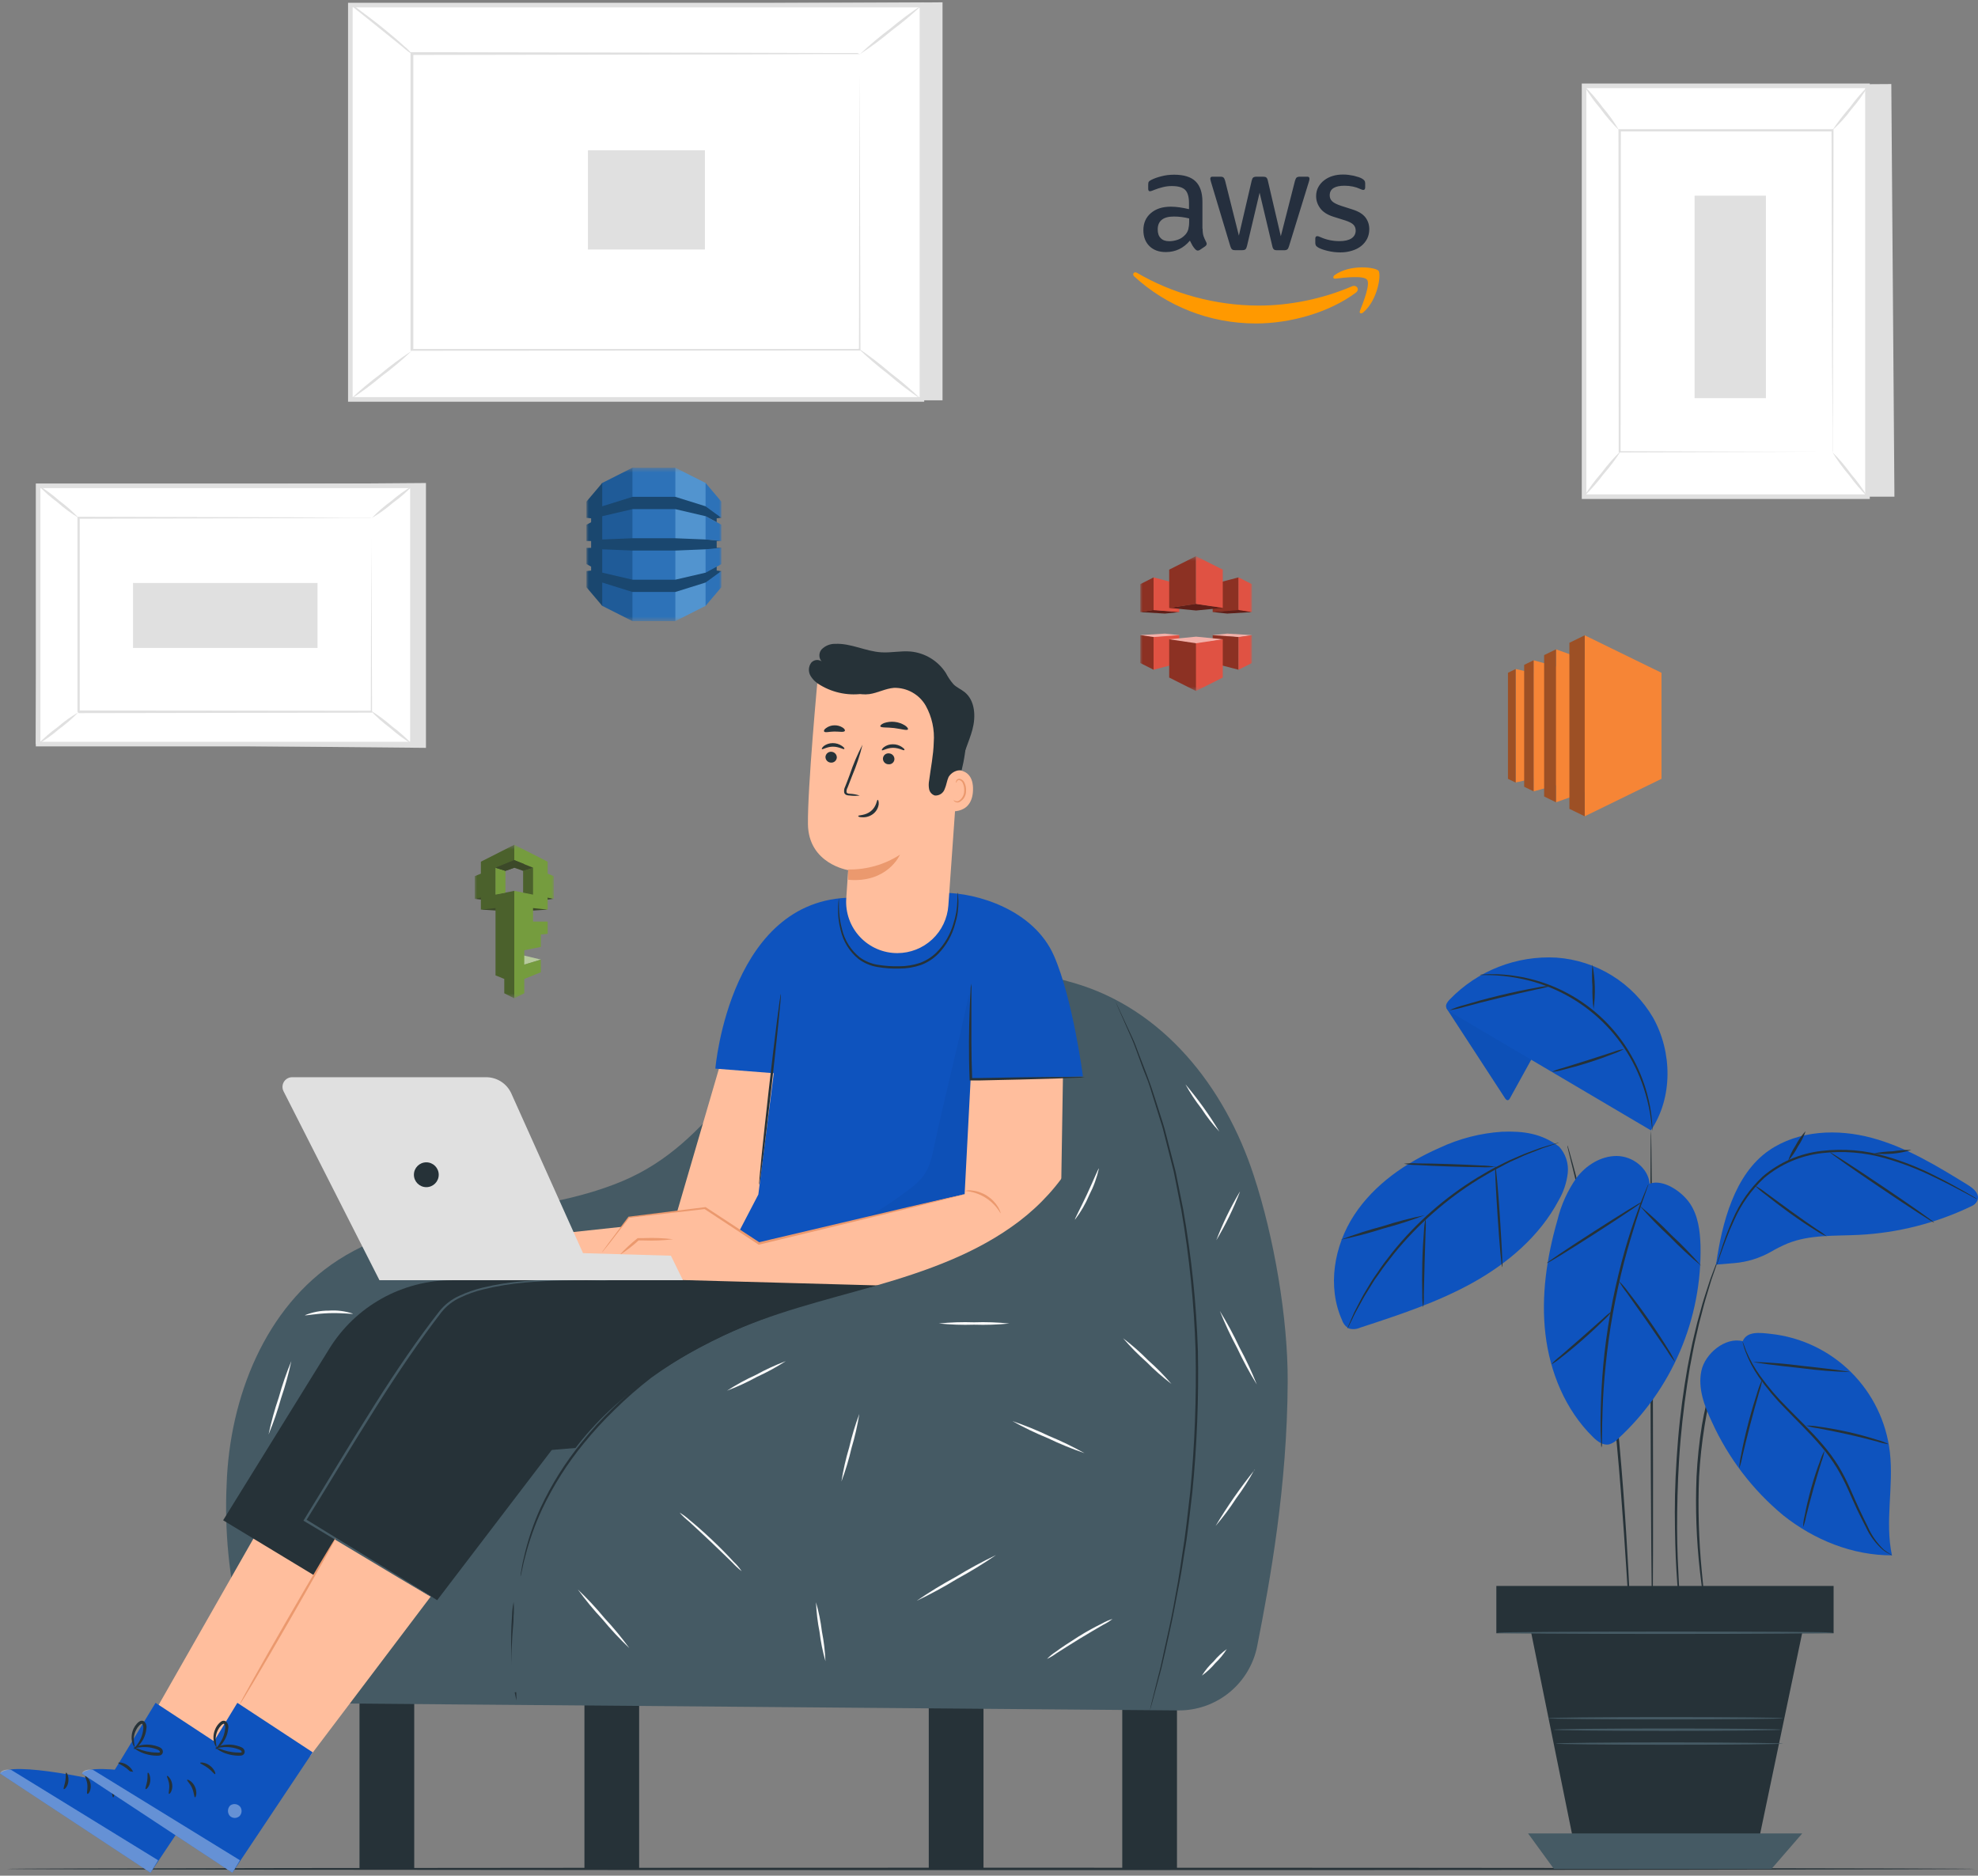 <svg width="425" height="403" viewBox="0 0 425 403" fill="none" xmlns="http://www.w3.org/2000/svg">
<rect x="0" y="0" width="425" height="403" fill="#808080" stroke="none"/>
<g clip-path="url(#clip0_499_8034)">
<path d="M202.514 0.5V86.005H79.705L75.279 1.093L202.514 0.5Z" fill="#E0E0E0"/>
<path d="M75.279 1.103V85.827H198.088V1.103H75.279Z" fill="white"/>
<path d="M198.582 86.311H74.785V0.599H198.582V86.311ZM75.773 85.323H197.594V1.587H75.773V85.323Z" fill="#E0E0E0"/>
<path d="M184.781 11.624H88.577V75.296H184.781V11.624Z" fill="white"/>
<path d="M184.78 11.624H182.943H177.667L157.85 11.693L88.576 11.812L88.814 11.575C88.814 31.027 88.814 52.583 88.814 75.237L88.557 74.98H184.761L184.563 75.187C184.563 55.794 184.642 39.908 184.672 28.843C184.672 23.311 184.672 18.964 184.721 16C184.721 14.538 184.721 13.412 184.721 12.642C184.721 11.871 184.721 11.476 184.721 11.476C184.721 11.476 184.721 11.841 184.721 12.592C184.721 13.343 184.721 14.469 184.721 15.921C184.721 18.885 184.721 23.163 184.771 28.676C184.771 39.77 184.84 55.705 184.879 75.108V75.306H184.672L88.468 75.365H88.211V75.108C88.211 52.455 88.211 30.898 88.211 11.446V11.209H88.448L157.869 11.328L177.628 11.387H182.864H184.198L184.78 11.624Z" fill="#E0E0E0"/>
<path d="M75.279 0.856C76.022 1.248 76.724 1.715 77.374 2.249C78.618 3.167 80.338 4.452 82.175 5.934C84.013 7.416 85.653 8.809 86.799 9.885C87.461 10.404 88.058 11.001 88.577 11.664C87.877 11.22 87.216 10.718 86.601 10.162L81.898 6.368C80.13 4.956 78.539 3.661 77.186 2.575C76.492 2.07 75.853 1.494 75.279 0.856Z" fill="#E0E0E0"/>
<path d="M198.108 1.083C196.057 3.034 193.89 4.858 191.617 6.546C189.45 8.372 187.174 10.065 184.801 11.614C186.853 9.661 189.02 7.834 191.291 6.141C193.46 4.32 195.736 2.631 198.108 1.083Z" fill="#E0E0E0"/>
<path d="M184.277 74.733C186.716 76.377 189.055 78.165 191.282 80.087C193.619 81.871 195.853 83.787 197.97 85.827C195.528 84.187 193.185 82.402 190.956 80.482C188.621 78.696 186.391 76.776 184.277 74.733Z" fill="#E0E0E0"/>
<path d="M75.279 85.817C77.308 83.887 79.453 82.083 81.701 80.413C83.847 78.609 86.1 76.936 88.448 75.404C86.422 77.344 84.274 79.152 82.017 80.818C79.88 82.626 77.629 84.296 75.279 85.817Z" fill="#E0E0E0"/>
<path d="M126.325 32.291V53.611H151.458V32.291H126.325Z" fill="#E0E0E0"/>
<path d="M91.521 103.778V160.682L7.676 159.882L8.19 104.39L91.521 103.778Z" fill="#E0E0E0"/>
<path d="M8.189 104.39V159.882H88.626V104.39H8.189Z" fill="white"/>
<path d="M89.11 160.366H7.695V103.886H89.11V160.366ZM8.683 159.378H88.122V104.874H8.683V159.378Z" fill="#E0E0E0"/>
<path d="M79.913 111.276H16.903V152.976H79.913V111.276Z" fill="white"/>
<path d="M79.913 111.276H79.597H78.698H75.23L62.239 111.335L16.903 111.454L17.131 111.217C17.131 123.961 17.131 138.078 17.131 152.917L16.874 152.65L79.883 152.709L79.676 152.917C79.676 140.232 79.755 129.839 79.785 122.588C79.785 118.972 79.785 116.136 79.785 114.19C79.785 113.202 79.785 112.501 79.785 111.977C79.785 111.454 79.785 111.207 79.785 111.207C79.785 111.207 79.785 111.444 79.785 111.938C79.785 112.432 79.785 113.173 79.785 114.111C79.785 116.087 79.785 118.863 79.844 122.459C79.844 129.74 79.903 140.182 79.943 152.917V153.114H79.745L16.903 153.223L16.646 152.966C16.646 138.147 16.646 124.01 16.646 111.266V111.029H16.884L62.377 111.147L75.309 111.217H78.728H79.607L79.913 111.276Z" fill="#E0E0E0"/>
<path d="M8.189 104.232C9.794 105.196 11.306 106.307 12.704 107.551C14.212 108.666 15.617 109.912 16.903 111.276C15.294 110.309 13.78 109.195 12.378 107.947C10.871 106.839 9.469 105.595 8.189 104.232Z" fill="#E0E0E0"/>
<path d="M88.617 104.38C87.338 105.727 85.936 106.951 84.428 108.035C83.026 109.252 81.514 110.337 79.913 111.276C81.197 109.937 82.599 108.717 84.102 107.63C85.507 106.415 87.018 105.328 88.617 104.38Z" fill="#E0E0E0"/>
<path d="M79.557 152.611C81.205 153.619 82.762 154.769 84.21 156.049C85.758 157.198 87.203 158.48 88.527 159.882C86.88 158.88 85.326 157.733 83.884 156.454C82.329 155.305 80.881 154.018 79.557 152.611Z" fill="#E0E0E0"/>
<path d="M8.189 159.872C9.457 158.543 10.846 157.336 12.339 156.266C13.727 155.058 15.225 153.983 16.814 153.055C15.541 154.384 14.148 155.595 12.655 156.671C11.27 157.876 9.775 158.948 8.189 159.872Z" fill="#E0E0E0"/>
<path d="M28.58 125.255V139.214H68.225V125.255H28.58Z" fill="#E0E0E0"/>
<path d="M407.044 106.712H344.598L345.477 18.441L406.373 18.055L407.044 106.712Z" fill="#E0E0E0"/>
<path d="M401.255 18.441H340.359V106.712H401.255V18.441Z" fill="white"/>
<path d="M401.749 107.206H339.865V17.947H401.749V107.206ZM340.853 106.218H400.761V18.935H340.853V106.218Z" fill="#E0E0E0"/>
<path d="M393.697 28.004H347.927V97.159H393.697V28.004Z" fill="white"/>
<path d="M393.717 97.149C393.717 97.149 393.717 97.03 393.717 96.813V95.825C393.717 94.945 393.717 93.671 393.717 92.021C393.717 88.692 393.717 83.861 393.648 77.766C393.648 65.575 393.579 48.316 393.529 28.004L393.767 28.241H348.006L348.263 27.984C348.263 54.065 348.263 78.111 348.203 97.139L348.006 96.941L381.289 97.05H390.506H392.927H393.767C393.767 97.05 393.51 97.05 392.966 97.05H390.585L381.417 97.099L348.006 97.208H347.798V97C347.798 77.983 347.798 53.937 347.749 27.846V27.757H348.006H393.717H393.954V27.994C393.954 48.375 393.865 65.683 393.836 77.914C393.836 83.99 393.836 88.781 393.776 92.12C393.776 93.74 393.776 94.995 393.776 95.874C393.776 96.279 393.776 96.595 393.776 96.862C393.765 96.959 393.745 97.055 393.717 97.149Z" fill="#E0E0E0"/>
<path d="M401.423 18.441C400.385 20.215 399.185 21.888 397.837 23.44C396.619 25.104 395.228 26.634 393.688 28.004C394.833 26.301 396.084 24.671 397.432 23.123C398.646 21.467 399.98 19.902 401.423 18.441Z" fill="#E0E0E0"/>
<path d="M401.255 106.712C399.81 105.288 398.488 103.744 397.303 102.098C395.972 100.554 394.773 98.902 393.717 97.158C395.159 98.589 396.48 100.135 397.668 101.782C398.999 103.323 400.198 104.972 401.255 106.712Z" fill="#E0E0E0"/>
<path d="M348.322 96.803C347.2 98.595 345.935 100.293 344.538 101.881C343.274 103.58 341.874 105.172 340.35 106.642C341.472 104.85 342.737 103.152 344.133 101.565C345.4 99.868 346.801 98.276 348.322 96.803Z" fill="#E0E0E0"/>
<path d="M340.369 18.441C341.814 19.85 343.136 21.38 344.321 23.015C345.643 24.554 346.826 26.207 347.858 27.954C346.412 26.545 345.09 25.015 343.906 23.38C342.584 21.841 341.4 20.188 340.369 18.441Z" fill="#E0E0E0"/>
<path d="M379.431 42.042H364.108V85.55H379.431V42.042Z" fill="#E0E0E0"/>
<path d="M424.343 401.548C424.343 401.686 329.69 401.805 212.927 401.805C96.165 401.805 1.512 401.686 1.512 401.548C1.512 401.41 96.145 401.291 212.927 401.291C329.71 401.291 424.343 401.41 424.343 401.548Z" fill="#263238"/>
<path d="M89.002 363.611H77.246V401.548H89.002V363.611Z" fill="#263238"/>
<path d="M211.317 363.612H199.561V401.548H211.317V363.612Z" fill="#263238"/>
<path d="M137.331 363.612H125.575V401.548H137.331V363.612Z" fill="#263238"/>
<path d="M252.889 363.611H241.133V401.548H252.889V363.611Z" fill="#263238"/>
<path d="M253.165 367.494C257.161 367.528 261.044 366.164 264.141 363.638C267.239 361.113 269.356 357.584 270.128 353.663C272.943 339.368 276.569 319.372 276.678 296.927C276.747 283.155 273.714 265.718 269.407 252.628C263.192 233.502 249.875 216.648 230.532 211.135C205.419 203.973 196.32 206.719 178.508 216.075C159.134 226.231 153.889 245.288 133.725 253.774C114.144 262.004 90.533 259.198 72.681 270.707C56.973 280.833 49.317 300.286 48.694 318.967C48.23 328.89 49.195 338.828 51.559 348.477C52.724 353.434 55.52 357.857 59.499 361.035C63.478 364.213 68.409 365.962 73.501 366.002L253.165 367.494Z" fill="#455A64"/>
<path d="M102.932 306.055L48.991 377.383L30.151 373.214L73.62 296.946L102.932 306.055Z" fill="#FFBE9D"/>
<path d="M49.594 376.494L32.335 402.368L0 381.048C2.223 378.085 23.038 382.916 23.038 382.916L33.422 365.864L49.594 376.494Z" fill="#0E53BE"/>
<g opacity="0.6">
<path opacity="0.6" d="M33.965 388.102C34.213 388.401 34.342 388.781 34.327 389.169C34.312 389.557 34.155 389.927 33.886 390.206C33.596 390.467 33.217 390.606 32.827 390.595C32.437 390.584 32.067 390.424 31.792 390.147C31.527 389.83 31.391 389.425 31.409 389.012C31.427 388.599 31.599 388.207 31.89 387.914C32.221 387.677 32.63 387.576 33.034 387.634C33.437 387.691 33.802 387.901 34.054 388.221" fill="white"/>
</g>
<g opacity="0.6">
<path opacity="0.6" d="M32.335 402.368L33.975 399.69L2.361 380.248C2.361 380.248 0.504 379.932 0 381.048L32.335 402.368Z" fill="white"/>
</g>
<path d="M22.623 382.422C22.524 382.58 23.265 383.172 23.71 384.2C24.154 385.227 24.125 386.176 24.313 386.176C24.5 386.176 24.866 385.138 24.313 383.913C23.759 382.688 22.683 382.234 22.623 382.422Z" fill="#263238"/>
<path d="M18.306 381.572C18.167 381.7 18.681 382.421 18.77 383.439C18.859 384.457 18.563 385.267 18.77 385.415C18.977 385.563 19.62 384.684 19.481 383.439C19.343 382.194 18.414 381.434 18.306 381.572Z" fill="#263238"/>
<path d="M13.702 384.397C13.831 384.526 14.572 383.884 14.69 382.747C14.809 381.611 14.344 380.772 14.196 380.87C14.048 380.969 14.196 381.73 14.038 382.649C13.88 383.567 13.564 384.239 13.702 384.397Z" fill="#263238"/>
<path d="M25.419 378.776C25.419 378.964 26.259 379.231 27.108 379.873C27.958 380.515 28.472 381.266 28.649 381.187C28.827 381.108 28.521 380.1 27.503 379.349C26.486 378.598 25.429 378.608 25.419 378.776Z" fill="#263238"/>
<path d="M28.719 375.447C28.719 375.516 29.233 376.02 30.349 376.514C31.001 376.793 31.684 376.992 32.384 377.106C32.799 377.177 33.218 377.217 33.639 377.225C33.887 377.242 34.137 377.222 34.38 377.166C34.556 377.122 34.714 377.02 34.826 376.877C34.939 376.734 35.001 376.557 35.002 376.375C35 376.212 34.958 376.051 34.878 375.908C34.799 375.765 34.685 375.644 34.547 375.555C34.341 375.422 34.119 375.316 33.886 375.239C33.484 375.098 33.071 374.992 32.651 374.923C31.944 374.809 31.224 374.809 30.517 374.923C29.302 375.121 28.66 375.536 28.699 375.605C28.738 375.674 29.42 375.457 30.566 375.377C31.228 375.345 31.891 375.392 32.542 375.516C32.924 375.6 33.3 375.708 33.668 375.842C34.063 375.98 34.36 376.168 34.35 376.385C34.34 376.603 34.35 376.484 34.192 376.543C34.011 376.566 33.829 376.566 33.648 376.543C33.255 376.543 32.862 376.517 32.473 376.464C31.802 376.384 31.14 376.238 30.497 376.03C29.916 375.801 29.322 375.606 28.719 375.447Z" fill="#263238"/>
<path d="M28.778 375.812C28.778 375.872 29.5 375.516 30.231 374.528C30.673 373.954 31.008 373.305 31.218 372.611C31.346 372.204 31.425 371.783 31.456 371.357C31.511 371.085 31.495 370.804 31.408 370.54C31.322 370.277 31.168 370.041 30.962 369.855C30.815 369.759 30.643 369.707 30.468 369.707C30.292 369.707 30.12 369.759 29.974 369.855C29.763 369.988 29.573 370.151 29.411 370.339C29.118 370.664 28.875 371.03 28.689 371.426C28.382 372.094 28.243 372.826 28.284 373.56C28.363 374.815 28.897 375.437 28.946 375.388C28.839 374.78 28.773 374.166 28.749 373.55C28.774 372.902 28.943 372.268 29.243 371.693C29.412 371.357 29.628 371.048 29.885 370.774C30.161 370.468 30.478 370.28 30.576 370.398C30.675 370.517 30.843 370.942 30.794 371.297C30.771 371.684 30.712 372.068 30.616 372.443C30.453 373.082 30.201 373.694 29.865 374.261C29.262 375.249 28.709 375.733 28.778 375.812Z" fill="#263238"/>
<path d="M146.243 275.064H97.153C91.867 275.064 86.668 276.414 82.05 278.987C77.432 281.559 73.547 285.269 70.765 289.764L47.944 326.643L76.337 343.823L99.8 313.06L126.474 310.876L183.833 275.064H146.243Z" fill="#263238"/>
<path d="M120.507 306.055L66.566 377.383L47.736 373.214L91.195 296.946L120.507 306.055Z" fill="#FFBE9D"/>
<path d="M67.179 376.494L49.92 402.368L17.575 381.048C19.808 378.085 40.623 382.916 40.623 382.916L50.997 365.864L67.179 376.494Z" fill="#0E53BE"/>
<g opacity="0.6">
<path opacity="0.6" d="M51.54 388.102C51.79 388.4 51.92 388.781 51.906 389.17C51.891 389.558 51.733 389.928 51.461 390.206C51.171 390.467 50.792 390.606 50.402 390.595C50.012 390.584 49.642 390.424 49.367 390.147C49.102 389.83 48.966 389.425 48.984 389.012C49.002 388.599 49.174 388.207 49.466 387.914C49.796 387.677 50.206 387.576 50.609 387.634C51.012 387.691 51.377 387.901 51.629 388.221" fill="white"/>
</g>
<g opacity="0.6">
<path opacity="0.6" d="M49.92 402.368L51.56 399.69L19.946 380.248C19.946 380.248 18.089 379.932 17.585 381.048L49.92 402.368Z" fill="white"/>
</g>
<path d="M40.198 382.422C40.099 382.58 40.85 383.172 41.285 384.2C41.72 385.227 41.71 386.176 41.898 386.176C42.085 386.176 42.441 385.138 41.898 383.913C41.354 382.688 40.267 382.234 40.198 382.422Z" fill="#263238"/>
<path d="M35.891 381.572C35.753 381.7 36.257 382.421 36.355 383.439C36.454 384.457 36.138 385.267 36.296 385.415C36.454 385.563 37.146 384.684 37.007 383.439C36.869 382.194 35.99 381.434 35.891 381.572Z" fill="#263238"/>
<path d="M31.287 384.397C31.406 384.526 32.147 383.884 32.275 382.747C32.404 381.611 31.92 380.772 31.771 380.87C31.623 380.969 31.771 381.73 31.623 382.649C31.475 383.567 31.149 384.239 31.287 384.397Z" fill="#263238"/>
<path d="M43.004 378.776C43.004 378.964 43.834 379.231 44.693 379.873C45.553 380.515 46.057 381.266 46.224 381.187C46.392 381.108 46.096 380.1 45.088 379.349C44.081 378.598 43.004 378.608 43.004 378.776Z" fill="#263238"/>
<path d="M46.294 375.447C46.294 375.516 46.818 376.02 47.924 376.514C48.576 376.793 49.259 376.992 49.959 377.106C50.374 377.177 50.793 377.217 51.214 377.225C51.462 377.242 51.712 377.222 51.955 377.166C52.132 377.123 52.291 377.022 52.404 376.879C52.516 376.735 52.578 376.558 52.577 376.375C52.572 376.213 52.529 376.055 52.452 375.913C52.375 375.77 52.266 375.648 52.133 375.555C51.922 375.424 51.697 375.318 51.461 375.239C51.062 375.099 50.652 374.994 50.236 374.923C49.526 374.809 48.802 374.809 48.092 374.923C46.887 375.121 46.235 375.536 46.274 375.605C46.314 375.674 47.005 375.457 48.141 375.378C48.803 375.346 49.466 375.392 50.117 375.516C50.496 375.598 50.87 375.707 51.233 375.842C51.629 375.98 51.925 376.168 51.915 376.385C51.905 376.603 51.915 376.484 51.757 376.543C51.577 376.566 51.394 376.566 51.214 376.543C50.821 376.543 50.428 376.516 50.038 376.464C49.367 376.386 48.705 376.24 48.062 376.03C47.485 375.8 46.894 375.606 46.294 375.447Z" fill="#263238"/>
<path d="M46.354 375.812C46.354 375.871 47.085 375.516 47.816 374.528C48.251 373.949 48.585 373.301 48.804 372.611C48.921 372.201 49.001 371.781 49.041 371.357C49.093 371.085 49.076 370.804 48.989 370.542C48.903 370.279 48.751 370.042 48.547 369.855C48.399 369.761 48.228 369.711 48.053 369.711C47.878 369.711 47.706 369.761 47.559 369.855C47.351 369.988 47.165 370.151 47.006 370.339C46.707 370.659 46.463 371.026 46.284 371.426C45.97 372.091 45.827 372.825 45.87 373.56C45.949 374.814 46.482 375.437 46.531 375.387C46.43 374.779 46.364 374.166 46.334 373.55C46.364 372.903 46.533 372.269 46.828 371.693C47.001 371.36 47.217 371.051 47.47 370.774C47.747 370.468 48.063 370.28 48.171 370.398C48.268 370.525 48.337 370.67 48.375 370.825C48.412 370.98 48.417 371.141 48.389 371.297C48.306 372.351 47.967 373.369 47.401 374.261C46.848 375.249 46.284 375.733 46.354 375.812Z" fill="#263238"/>
<path d="M163.818 275.064H113.029C108.262 275.065 103.575 276.283 99.412 278.603C95.249 280.923 91.747 284.269 89.24 288.322L65.529 326.643L93.922 343.823L119.282 310.58L144.099 310.876L199.304 276.408L163.818 275.064Z" fill="#263238"/>
<path d="M93.902 343.823C93.715 343.741 93.533 343.645 93.359 343.537L91.818 342.638L85.989 339.19L65.391 326.841L65.193 326.722L65.322 326.525C69.827 319.234 74.905 310.649 80.566 301.698C85.169 294.427 89.793 287.63 94.396 281.742C95.553 280.285 97.049 279.132 98.753 278.383C100.319 277.652 101.954 277.08 103.633 276.674C106.633 275.953 109.686 275.47 112.762 275.232C117.208 274.882 121.67 274.773 126.129 274.906C127.699 274.906 128.924 275.005 129.754 275.054L130.742 275.113H131.058H129.794L126.158 275.064C123.017 275.064 118.442 275.064 112.841 275.558C109.787 275.816 106.757 276.314 103.782 277.05C102.131 277.452 100.526 278.021 98.99 278.749C97.355 279.474 95.921 280.586 94.811 281.989C90.257 287.917 85.653 294.664 81.059 301.935C75.399 310.876 70.311 319.441 65.766 326.722L65.687 326.406L86.127 338.953L91.887 342.509L93.399 343.497C93.579 343.586 93.748 343.695 93.902 343.823Z" fill="#455A64"/>
<path d="M72.119 330.457C72.237 330.536 67.732 338.577 62.062 348.417C56.391 358.257 51.669 366.2 51.55 366.121C51.432 366.042 55.927 358.01 61.607 348.16C67.288 338.311 72 330.388 72.119 330.457Z" fill="#EB996E"/>
<path d="M239.414 214.662C239.485 214.776 239.548 214.895 239.602 215.018L240.115 216.095C240.56 217.083 241.202 218.446 242.032 220.224C242.437 221.123 242.901 222.131 243.405 223.188C243.909 224.245 244.324 225.529 244.838 226.833C245.351 228.137 245.885 229.55 246.458 231.032C247.031 232.514 247.574 234.124 248.108 235.804C248.641 237.483 249.204 239.261 249.797 241.099C250.103 242.018 250.35 242.976 250.597 243.944C250.844 244.912 251.101 245.92 251.358 246.908L252.148 249.98C252.287 250.504 252.415 251.028 252.553 251.561C252.692 252.095 252.771 252.638 252.889 253.181C253.324 255.355 253.772 257.591 254.233 259.889C255.996 269.906 257.049 280.034 257.384 290.199C257.588 300.353 257.189 310.51 256.189 320.617C255.626 325.26 255.201 329.686 254.46 333.796C254.124 335.851 253.848 337.836 253.472 339.723C253.097 341.61 252.761 343.448 252.425 345.187C251.793 348.664 251.022 351.776 250.449 354.513L249.57 358.326C249.254 359.492 248.977 360.559 248.72 361.517C248.207 363.404 247.811 364.876 247.535 365.913L247.209 367.049C247.176 367.181 247.133 367.31 247.08 367.435C247.095 367.301 247.122 367.169 247.159 367.039C247.225 366.75 247.314 366.364 247.426 365.884C247.683 364.896 248.058 363.364 248.523 361.468C248.77 360.48 249.036 359.432 249.333 358.277C249.629 357.121 249.866 355.817 250.173 354.453C250.765 351.707 251.516 348.595 252.148 345.117C252.465 343.379 252.81 341.551 253.136 339.664C253.462 337.777 253.739 335.772 254.055 333.737C254.747 329.637 255.181 325.221 255.735 320.577C256.706 310.489 257.092 300.352 256.89 290.219C256.571 280.093 255.548 270.001 253.828 260.018C253.383 257.726 252.939 255.493 252.514 253.32L252.188 251.709C252.059 251.176 251.921 250.652 251.793 250.138L251.012 247.066C250.765 246.078 250.508 245.09 250.261 244.102C250.014 243.114 249.787 242.126 249.481 241.267L247.831 235.972C247.308 234.282 246.843 232.672 246.221 231.2C245.598 229.728 245.134 228.305 244.64 226.991C244.146 225.677 243.721 224.433 243.247 223.336L241.914 220.323C241.133 218.535 240.521 217.132 240.086 216.154C239.888 215.69 239.74 215.334 239.622 215.067C239.537 214.941 239.467 214.805 239.414 214.662Z" fill="#263238"/>
<path d="M110.361 344.209C110.435 345.241 110.435 346.278 110.361 347.311C110.361 349.227 110.282 351.875 110.361 354.789C110.44 357.704 110.628 360.342 110.786 362.258C110.919 363.283 110.985 364.316 110.984 365.35C110.696 364.351 110.511 363.325 110.43 362.288C109.796 357.318 109.653 352.298 110.006 347.301C110.02 346.261 110.139 345.225 110.361 344.209Z" fill="#263238"/>
<path d="M154.956 227.969L144.899 262.379L107.684 266.37V272.979L162.375 273.74L169.824 228.928L154.956 227.969Z" fill="#FFBE9D"/>
<path d="M226.482 205.405C222.086 195.319 209.687 191.861 203.048 191.841C193.831 191.841 194.661 191.258 185.602 192.888H184.406C156.873 191.772 153.702 229.6 153.702 229.6L166.258 230.587L162.939 256.649L153.326 275.093L206.21 275.005L209.174 231.941L232.686 231.269C232.686 231.269 230.542 214.731 226.482 205.405Z" fill="#0E53BE"/>
<path d="M167.779 213.585C167.917 213.585 166.989 222.783 165.705 234.095C164.42 245.406 163.254 254.565 163.116 254.555C162.978 254.545 163.907 245.347 165.191 234.035C166.475 222.724 167.641 213.566 167.779 213.585Z" fill="#263238"/>
<path d="M205.784 191.752C205.83 191.903 205.853 192.059 205.853 192.217C205.853 192.533 205.913 192.987 205.923 193.57C205.957 195.244 205.72 196.912 205.221 198.51C204.586 200.927 203.337 203.139 201.595 204.931C200.548 205.989 199.284 206.808 197.891 207.332C196.39 207.845 194.814 208.105 193.228 208.102C191.656 208.146 190.084 208.034 188.535 207.766C187.062 207.523 185.667 206.934 184.465 206.047C182.513 204.456 181.156 202.253 180.612 199.794C180.19 198.183 180.01 196.518 180.078 194.854C180.078 194.271 180.148 193.817 180.177 193.511C180.183 193.353 180.209 193.197 180.256 193.046C180.256 193.046 180.256 193.698 180.256 194.864C180.27 196.504 180.499 198.135 180.938 199.715C181.508 202.071 182.842 204.173 184.732 205.692C185.88 206.521 187.206 207.069 188.604 207.292C190.122 207.539 191.66 207.645 193.198 207.608C194.726 207.613 196.245 207.366 197.693 206.877C199.023 206.384 200.232 205.613 201.24 204.615C202.95 202.889 204.194 200.758 204.856 198.421C205.373 196.864 205.656 195.239 205.695 193.6C205.755 192.384 205.745 191.752 205.784 191.752Z" fill="#263238"/>
<g opacity="0.2">
<path opacity="0.2" d="M208.205 213.585C205.943 224.364 203.008 235.448 200.746 246.187C200.272 248.479 199.758 250.85 198.355 252.727C197.433 253.864 196.351 254.862 195.145 255.691C190.699 259.02 186.006 262.152 180.79 264.049C188.335 263.414 195.81 262.115 203.127 260.166C203.738 260.13 204.337 259.973 204.887 259.704C205.438 259.436 205.93 259.062 206.336 258.603C206.742 258.144 207.053 257.61 207.252 257.03C207.45 256.451 207.532 255.838 207.494 255.226C209.114 241.395 208.649 227.456 208.205 213.546" fill="black"/>
</g>
<path d="M135.128 261.559L151.528 259.583L163.077 267.16L207.266 256.57L208.551 231.921L228.388 231.427L227.924 260.364C227.877 262.577 227.392 264.759 226.498 266.784C225.605 268.81 224.319 270.639 222.716 272.165C221.113 273.692 219.224 274.887 217.157 275.681C215.091 276.475 212.888 276.853 210.675 276.793L145.956 275.005L143.209 269.492L129.329 269.087L135.128 261.559Z" fill="#FFBE9D"/>
<path d="M207.266 256.57C206.994 256.68 206.713 256.766 206.427 256.827L204.026 257.449L195.135 259.662L165.833 266.755L163.106 267.417H162.997L162.909 267.358L151.37 259.761H151.528L135.118 261.658L135.227 261.598L130.929 267.16L129.764 268.603C129.636 268.776 129.494 268.938 129.339 269.087C129.439 268.898 129.558 268.719 129.695 268.553L130.791 267.052L135.01 261.46V261.411H135.079L151.468 259.366H151.547H151.626L163.185 266.933H162.988L165.714 266.281L195.046 259.366L203.937 257.321L206.367 256.787C206.662 256.695 206.962 256.622 207.266 256.57Z" fill="#EB996E"/>
<path d="M144.642 266.261C142.531 266.516 140.404 266.601 138.28 266.518H137.114L137.272 266.459C135.994 267.641 134.612 268.706 133.143 269.64C134.305 268.343 135.577 267.15 136.946 266.074L137.015 266.014H138.28C140.404 265.922 142.532 266.005 144.642 266.261Z" fill="#EB996E"/>
<path d="M214.982 260.699C214.201 259.334 213.095 258.181 211.764 257.342C210.432 256.503 208.915 256.004 207.346 255.888C207.801 255.722 208.293 255.684 208.768 255.78C209.931 255.89 211.051 256.272 212.038 256.896C213.028 257.521 213.859 258.367 214.469 259.366C214.903 260.136 215.042 260.68 214.982 260.699Z" fill="#EB996E"/>
<path d="M233.09 231.427C232.505 231.519 231.914 231.565 231.322 231.566L226.491 231.743C222.421 231.872 216.78 232.01 210.556 232.139H208.58H208.333V231.892C208.106 226.112 208.205 220.975 208.333 217.28C208.392 215.433 208.462 213.951 208.531 212.923C208.537 212.394 208.583 211.865 208.669 211.343C208.732 211.87 208.749 212.403 208.718 212.933C208.718 214.04 208.718 215.502 208.718 217.29C208.718 220.975 208.659 226.112 208.886 231.862L208.629 231.625H210.605C216.829 231.506 222.46 231.417 226.55 231.388H231.381C231.951 231.36 232.522 231.373 233.09 231.427Z" fill="#263238"/>
<path d="M251.703 297.351C249.801 295.908 248.005 294.33 246.329 292.629C244.54 291.048 242.863 289.345 241.311 287.531C243.215 288.972 245.011 290.55 246.685 292.254C248.477 293.831 250.154 295.535 251.703 297.351Z" fill="#FAFAFA"/>
<path d="M239.038 347.844C238.401 348.345 237.712 348.775 236.983 349.129C235.699 349.879 233.92 350.907 231.974 352.092C230.028 353.278 228.309 354.394 227.035 355.194C226.384 355.674 225.689 356.09 224.96 356.439C225.519 355.853 226.145 355.335 226.827 354.898C228.032 354.009 229.791 352.843 231.688 351.648C233.585 350.452 235.452 349.474 236.795 348.812C237.503 348.405 238.256 348.08 239.038 347.844Z" fill="#FAFAFA"/>
<path d="M261.988 243.124C260.567 241.591 259.282 239.939 258.145 238.185C256.857 236.547 255.707 234.806 254.707 232.978C257.409 236.154 259.844 239.548 261.988 243.124Z" fill="#FAFAFA"/>
<path d="M266.424 256.056C265.036 259.673 263.334 263.16 261.336 266.479C262.714 262.863 264.407 259.376 266.394 256.056H266.424Z" fill="#FAFAFA"/>
<path d="M270.04 297.46C268.492 294.951 267.09 292.355 265.841 289.685C264.444 287.087 263.194 284.412 262.097 281.673C263.649 284.179 265.051 286.776 266.295 289.448C267.7 292.043 268.95 294.718 270.04 297.46Z" fill="#FAFAFA"/>
<path d="M269.555 315.747C268.384 317.901 267.064 319.971 265.604 321.941C264.267 324.017 262.788 325.997 261.178 327.868C263.701 323.648 266.514 319.608 269.595 315.776L269.555 315.747Z" fill="#FAFAFA"/>
<path d="M263.598 354.315C262.898 355.426 262.062 356.445 261.108 357.348C260.272 358.357 259.309 359.253 258.243 360.016C258.934 358.901 259.771 357.884 260.733 356.992C261.565 355.977 262.528 355.077 263.598 354.315Z" fill="#FAFAFA"/>
<path d="M57.704 308.199C58.268 305.505 59.001 302.849 59.897 300.246C60.632 297.59 61.532 294.984 62.594 292.441C62.023 295.145 61.288 297.81 60.391 300.424C59.66 303.069 58.762 305.666 57.704 308.199Z" fill="#FAFAFA"/>
<path d="M75.824 282.246C75.824 282.394 73.502 282.048 70.657 282.147C67.812 282.246 65.549 282.73 65.51 282.582C67.136 281.915 68.879 281.579 70.637 281.594C72.392 281.467 74.155 281.688 75.824 282.246Z" fill="#FAFAFA"/>
<path d="M206.259 159.269L203.769 194.558C203.574 197.334 202.334 199.932 200.299 201.829C198.264 203.727 195.586 204.782 192.803 204.783C191.297 204.784 189.807 204.475 188.426 203.876C187.044 203.277 185.8 202.401 184.771 201.301C183.742 200.202 182.95 198.903 182.443 197.484C181.937 196.066 181.727 194.559 181.828 193.056C182.045 189.697 182.242 186.951 182.242 186.951C182.242 186.951 173.707 185.627 173.598 177.072C173.499 169.455 175.574 146.901 176.028 142.129H191.44C193.549 142.253 195.611 142.799 197.505 143.733C199.399 144.668 201.087 145.973 202.468 147.57C203.85 149.168 204.897 151.027 205.548 153.036C206.199 155.046 206.441 157.165 206.259 159.269Z" fill="#FFBE9D"/>
<path d="M182.233 186.813C186.176 186.883 190.052 185.779 193.367 183.641C193.367 183.641 190.729 189.786 182.213 189.026L182.233 186.813Z" fill="#EB996E"/>
<path d="M177.362 162.628C177.36 162.946 177.481 163.251 177.701 163.48C177.92 163.709 178.221 163.843 178.538 163.853C178.693 163.865 178.849 163.847 178.997 163.798C179.145 163.749 179.282 163.671 179.4 163.569C179.517 163.467 179.613 163.343 179.683 163.204C179.752 163.064 179.793 162.912 179.803 162.757C179.805 162.439 179.684 162.132 179.465 161.901C179.245 161.671 178.945 161.535 178.627 161.522C178.471 161.511 178.315 161.531 178.167 161.581C178.019 161.631 177.882 161.71 177.765 161.812C177.647 161.915 177.551 162.04 177.482 162.18C177.413 162.32 177.372 162.473 177.362 162.628Z" fill="#263238"/>
<path d="M176.592 160.949C176.74 161.107 177.669 160.425 178.973 160.425C180.277 160.425 181.255 161.087 181.393 160.929C181.531 160.771 181.304 160.563 180.889 160.257C180.307 159.862 179.617 159.655 178.913 159.664C178.233 159.664 177.569 159.878 177.017 160.277C176.651 160.593 176.513 160.88 176.592 160.949Z" fill="#263238"/>
<path d="M189.711 162.984C189.706 163.302 189.826 163.609 190.047 163.839C190.267 164.068 190.569 164.201 190.887 164.209C191.046 164.228 191.207 164.214 191.36 164.168C191.513 164.122 191.655 164.044 191.777 163.94C191.899 163.836 191.997 163.708 192.067 163.564C192.136 163.419 192.175 163.262 192.181 163.102C192.184 162.784 192.063 162.477 191.843 162.247C191.624 162.016 191.323 161.88 191.005 161.868C190.846 161.85 190.684 161.865 190.531 161.913C190.378 161.96 190.236 162.039 190.115 162.143C189.993 162.248 189.895 162.377 189.825 162.522C189.756 162.666 189.717 162.824 189.711 162.984Z" fill="#263238"/>
<path d="M189.484 161.196C189.642 161.354 190.561 160.672 191.875 160.672C193.189 160.672 194.147 161.334 194.295 161.166C194.443 160.998 194.206 160.81 193.791 160.504C193.211 160.104 192.52 159.897 191.815 159.911C191.134 159.907 190.469 160.122 189.919 160.524C189.553 160.83 189.415 161.127 189.484 161.196Z" fill="#263238"/>
<path d="M184.722 170.927C184.034 170.706 183.32 170.577 182.598 170.541C182.262 170.541 181.946 170.443 181.887 170.206C181.858 169.861 181.937 169.515 182.114 169.218C182.42 168.408 182.756 167.558 183.102 166.669C184.02 164.506 184.763 162.272 185.325 159.99C184.233 162.073 183.311 164.24 182.569 166.471C182.233 167.37 181.917 168.22 181.581 169.04C181.372 169.444 181.309 169.908 181.403 170.354C181.451 170.472 181.526 170.577 181.622 170.661C181.718 170.745 181.833 170.806 181.956 170.838C182.143 170.89 182.335 170.917 182.529 170.917C183.257 171.014 183.994 171.017 184.722 170.927Z" fill="#263238"/>
<path d="M188.584 171.836C188.377 171.836 188.367 173.248 187.152 174.256C185.937 175.264 184.415 175.106 184.405 175.313C184.396 175.521 184.741 175.59 185.393 175.6C186.227 175.617 187.04 175.337 187.685 174.809C188.304 174.299 188.704 173.571 188.802 172.774C188.841 172.181 188.683 171.826 188.584 171.836Z" fill="#263238"/>
<path d="M189.148 156.049C189.277 156.404 190.591 156.236 192.112 156.424C193.633 156.612 194.898 157.027 195.076 156.711C195.175 156.553 194.957 156.217 194.453 155.871C193.782 155.451 193.025 155.187 192.239 155.1C191.452 155.013 190.656 155.104 189.909 155.367C189.375 155.604 189.099 155.881 189.148 156.049Z" fill="#263238"/>
<path d="M177.075 157.175C177.302 157.481 178.201 157.175 179.288 157.175C180.375 157.175 181.264 157.373 181.511 157.066C181.61 156.908 181.511 156.612 181.057 156.325C180.518 155.983 179.887 155.814 179.249 155.841C178.61 155.851 177.992 156.062 177.48 156.444C177.095 156.701 176.967 157.007 177.075 157.175Z" fill="#263238"/>
<path d="M203.384 165.681C203.532 165.622 209.252 163.942 209.064 169.781C208.877 175.619 203.048 174.236 203.048 174.068C203.048 173.9 203.384 165.681 203.384 165.681Z" fill="#FFBE9D"/>
<path d="M204.906 171.905C204.906 171.905 205.005 171.984 205.172 172.063C205.29 172.121 205.417 172.155 205.548 172.164C205.678 172.172 205.809 172.155 205.933 172.112C206.317 171.884 206.633 171.558 206.85 171.167C207.067 170.777 207.177 170.336 207.168 169.889C207.205 169.387 207.124 168.883 206.931 168.417C206.882 168.234 206.789 168.065 206.66 167.925C206.531 167.786 206.369 167.68 206.19 167.617C206.075 167.583 205.952 167.59 205.842 167.637C205.732 167.684 205.642 167.768 205.587 167.874C205.499 168.032 205.587 168.151 205.498 168.16C205.41 168.17 205.38 168.062 205.439 167.825C205.472 167.678 205.556 167.548 205.676 167.459C205.841 167.346 206.042 167.3 206.239 167.331C206.478 167.385 206.699 167.5 206.88 167.665C207.062 167.829 207.199 168.037 207.277 168.269C207.509 168.783 207.611 169.346 207.573 169.909C207.587 170.43 207.446 170.944 207.169 171.386C206.891 171.827 206.488 172.176 206.012 172.389C205.853 172.426 205.688 172.429 205.527 172.396C205.367 172.364 205.216 172.297 205.084 172.201C204.916 172.053 204.886 171.915 204.906 171.905Z" fill="#EB996E"/>
<path d="M206.634 165.483C206.078 165.446 205.523 165.56 205.027 165.814C204.531 166.069 204.113 166.453 203.819 166.926C203.443 167.756 203.354 168.704 202.979 169.534C202.829 169.968 202.539 170.339 202.154 170.59C201.769 170.84 201.312 170.955 200.855 170.917C200.553 170.822 200.281 170.648 200.068 170.414C199.855 170.179 199.707 169.893 199.64 169.583C199.516 168.96 199.516 168.319 199.64 167.696C199.986 164.97 200.559 162.273 200.628 159.526C200.842 156.78 200.244 154.032 198.909 151.623C198.22 150.427 197.222 149.44 196.018 148.765C194.815 148.09 193.451 147.753 192.072 147.79C190.264 147.928 188.595 148.876 186.797 149.133C185.724 149.276 184.632 149.172 183.605 148.83C182.578 148.488 181.642 147.916 180.869 147.157C180.672 146.97 179.763 146.367 179.763 146.367C179.787 145.718 179.999 145.089 180.375 144.559C183.952 141.25 190.393 140.331 195.115 141.516C197.518 142.106 199.763 143.212 201.694 144.758C203.625 146.304 205.197 148.252 206.298 150.467C208.333 154.893 207.731 161.058 206.614 165.533" fill="#263238"/>
<path d="M206.466 164.979C206.782 162.124 208.205 159.516 208.946 156.73C209.687 153.944 209.519 150.556 207.296 148.728C206.535 148.106 205.597 147.74 204.885 147.039C204.236 146.291 203.679 145.469 203.226 144.589C202.395 143.301 201.283 142.218 199.975 141.42C198.666 140.623 197.193 140.132 195.668 139.985C193.564 139.797 191.44 140.291 189.335 140.153C185.996 139.946 182.835 138.177 179.456 138.335C178.903 138.322 178.354 138.425 177.843 138.638C177.333 138.851 176.872 139.168 176.492 139.57C176.32 139.782 176.194 140.027 176.121 140.29C176.049 140.553 176.031 140.828 176.07 141.098C176.109 141.368 176.204 141.628 176.348 141.859C176.492 142.091 176.682 142.29 176.907 142.445C176.754 142.251 176.561 142.093 176.341 141.982C176.12 141.871 175.878 141.809 175.631 141.801C175.385 141.794 175.139 141.841 174.913 141.938C174.686 142.036 174.483 142.182 174.319 142.366C174.017 142.766 173.838 143.246 173.807 143.747C173.775 144.248 173.891 144.746 174.141 145.181C174.658 146.048 175.403 146.755 176.295 147.226C179.161 148.93 182.542 149.554 185.828 148.985L192.131 145.547L199.264 147.118L206.051 151.652L203.048 164.209L206.466 164.979Z" fill="#263238"/>
<path d="M60.895 234.411L81.533 275.064H146.736L144.158 269.798L125.269 269.245L109.877 234.964C109.409 233.913 108.645 233.02 107.678 232.396C106.712 231.771 105.584 231.442 104.433 231.447H62.763C62.413 231.448 62.07 231.538 61.764 231.707C61.459 231.876 61.201 232.12 61.015 232.416C60.828 232.711 60.72 233.049 60.699 233.398C60.678 233.747 60.746 234.095 60.895 234.411Z" fill="#E0E0E0"/>
<path d="M91.6 255.068C93.073 255.068 94.267 253.874 94.267 252.401C94.267 250.928 93.073 249.733 91.6 249.733C90.127 249.733 88.933 250.928 88.933 252.401C88.933 253.874 90.127 255.068 91.6 255.068Z" fill="#263238"/>
<path d="M235.175 233.571C235.017 244.962 228.082 255.454 219.022 262.369C209.963 269.285 198.977 273.128 188.031 276.279C177.085 279.43 165.892 282.029 155.588 286.909C141.332 293.657 128.124 302.913 120.023 316.478C111.922 330.042 109.136 347.844 110.035 363.651L231.154 351.539L237.783 282.641L235.175 233.571Z" fill="#455A64"/>
<path d="M188.032 276.279L187.765 276.358L186.995 276.546C186.313 276.704 185.305 276.902 184.031 277.218C181.452 277.82 177.728 278.759 173.164 280.181C167.871 281.809 162.676 283.738 157.604 285.961C151.37 288.661 145.447 292.03 139.94 296.008C137.17 298.154 134.531 300.463 132.036 302.923C129.68 305.195 127.466 307.61 125.407 310.155C121.886 314.45 118.901 319.158 116.516 324.174C114.937 327.564 113.684 331.097 112.772 334.725C112.406 335.999 112.268 337.027 112.09 337.688C112.021 338.005 111.962 338.252 111.912 338.459C111.863 338.667 111.843 338.726 111.843 338.726C111.832 338.634 111.832 338.541 111.843 338.449C111.843 338.242 111.922 337.985 111.972 337.669C112.11 336.977 112.219 335.95 112.555 334.705C113.375 331.037 114.566 327.462 116.111 324.035C118.47 318.959 121.457 314.2 125.002 309.869C127.067 307.301 129.287 304.863 131.651 302.568C134.173 300.084 136.842 297.755 139.643 295.593C145.182 291.593 151.146 288.216 157.426 285.526C162.537 283.309 167.776 281.399 173.114 279.806C177.669 278.453 181.413 277.563 183.981 277.02C185.276 276.734 186.293 276.575 186.945 276.437L187.726 276.309C187.826 276.283 187.929 276.273 188.032 276.279Z" fill="#263238"/>
<path d="M214.014 334.112C211.305 335.967 208.502 337.682 205.617 339.249C202.817 340.965 199.928 342.532 196.963 343.942C199.669 342.081 202.472 340.367 205.36 338.805C208.163 337.093 211.051 335.527 214.014 334.112Z" fill="#FAFAFA"/>
<path d="M159.362 337.59C158.654 337.04 157.993 336.432 157.387 335.772C156.201 334.616 154.561 333.015 152.734 331.277C150.906 329.538 149.207 327.987 147.991 326.871C147.276 326.304 146.615 325.672 146.016 324.984C146.79 325.445 147.515 325.985 148.179 326.594C149.463 327.641 151.192 329.153 153.04 330.901C154.887 332.65 156.478 334.29 157.594 335.515C158.262 336.135 158.856 336.832 159.362 337.59Z" fill="#FAFAFA"/>
<path d="M184.633 303.793C184.244 306.268 183.686 308.714 182.963 311.113C182.4 313.56 181.674 315.966 180.79 318.315C181.179 315.837 181.737 313.387 182.46 310.985C183.025 308.542 183.752 306.14 184.633 303.793Z" fill="#FAFAFA"/>
<path d="M233.021 312.22C230.34 311.311 227.717 310.239 225.167 309.009C222.541 307.94 219.984 306.71 217.511 305.324C220.206 306.237 222.845 307.309 225.414 308.535C228.021 309.611 230.561 310.841 233.021 312.22Z" fill="#FAFAFA"/>
<path d="M177.362 356.923C176.766 354.864 176.34 352.759 176.088 350.63C175.67 348.526 175.416 346.392 175.327 344.248C175.923 346.307 176.349 348.412 176.602 350.541C177.019 352.646 177.274 354.779 177.362 356.923Z" fill="#FAFAFA"/>
<path d="M135.237 354.127C133.201 352.197 131.284 350.145 129.497 347.983C127.579 345.938 125.794 343.774 124.152 341.502C126.186 343.431 128.1 345.483 129.882 347.647C131.799 349.695 133.587 351.859 135.237 354.127Z" fill="#FAFAFA"/>
<path d="M168.846 292.441C166.866 293.724 164.792 294.856 162.642 295.83C160.574 296.973 158.424 297.964 156.211 298.794C158.192 297.511 160.266 296.379 162.415 295.405C164.484 294.262 166.633 293.271 168.846 292.441Z" fill="#FAFAFA"/>
<path d="M216.879 284.37C214.361 284.618 211.83 284.7 209.301 284.617C206.769 284.7 204.234 284.614 201.714 284.36C204.234 284.1 206.769 284.014 209.301 284.103C211.83 284.014 214.362 284.103 216.879 284.37Z" fill="#FAFAFA"/>
<path d="M236.124 251.028C235.684 253.024 234.983 254.954 234.039 256.767C233.25 258.65 232.22 260.424 230.976 262.043C230.848 261.964 232.162 259.583 233.575 256.55C234.987 253.517 235.975 251.028 236.124 251.028Z" fill="#FAFAFA"/>
<path d="M393.856 340.869H321.639V350.788H393.856V340.869Z" fill="#263238"/>
<path d="M393.975 350.917H321.511V340.751H393.975V350.917ZM321.758 350.67H393.718V340.998H321.758V350.67Z" fill="#263238"/>
<path d="M328.327 347.499L338.73 398.772H377.19L387.237 350.798L328.327 347.499Z" fill="#263238"/>
<path d="M328.327 393.921L333.879 401.548H380.628L387.237 393.921H328.327Z" fill="#455A64"/>
<path d="M355.031 348.99C354.893 348.99 354.705 325.231 354.626 295.939C354.547 266.647 354.626 242.877 354.734 242.877C354.843 242.877 355.06 266.587 355.14 295.939C355.219 325.29 355.189 348.99 355.031 348.99Z" fill="#263238"/>
<path d="M371.113 289.557C371.075 289.748 371.012 289.934 370.926 290.11L370.284 291.651L369.809 292.758C369.661 293.172 369.503 293.627 369.325 294.101C369.147 294.575 368.97 295.089 368.772 295.652C368.574 296.215 368.426 296.798 368.239 297.421C367.392 300.323 366.732 303.276 366.263 306.262C365.675 309.918 365.276 313.601 365.067 317.298C364.805 324.034 364.997 330.78 365.64 337.491C365.868 340.069 366.105 342.154 366.273 343.596C366.352 344.268 366.411 344.821 366.46 345.256C366.486 345.449 366.486 345.645 366.46 345.839C366.396 345.653 366.353 345.461 366.332 345.266C366.253 344.831 366.164 344.278 366.045 343.616C365.818 342.183 365.532 340.109 365.245 337.53C364.492 330.804 364.251 324.031 364.524 317.268C364.707 313.548 365.096 309.841 365.69 306.164C366.199 303.154 366.915 300.183 367.834 297.272C368.031 296.65 368.199 296.057 368.407 295.504L368.999 293.963C369.187 293.489 369.355 293.044 369.523 292.629C369.691 292.214 369.879 291.859 370.037 291.532L370.768 290.031C370.871 289.865 370.987 289.706 371.113 289.557Z" fill="#263238"/>
<path d="M369.276 270.322C369.213 270.59 369.134 270.854 369.039 271.112L368.288 273.315C368.12 273.799 367.943 274.303 367.735 274.906L367.152 276.832C366.737 278.205 366.243 279.796 365.809 281.525C365.581 282.404 365.334 283.313 365.088 284.271L364.406 287.235C363.902 289.3 363.536 291.552 363.072 293.894C362.282 298.616 361.58 303.832 361.096 309.335C360.612 314.838 360.434 320.103 360.365 324.885C360.296 329.666 360.415 333.984 360.612 337.599C360.671 339.417 360.79 341.047 360.889 342.48C360.988 343.912 361.057 345.157 361.146 346.165C361.235 347.172 361.284 347.913 361.324 348.486C361.35 348.759 361.35 349.034 361.324 349.306C361.259 349.044 361.216 348.776 361.195 348.506C361.126 347.923 361.037 347.153 360.918 346.184C360.8 345.216 360.681 343.942 360.573 342.499C360.464 341.057 360.306 339.437 360.217 337.619C359.98 334.003 359.881 329.716 359.861 324.885C359.842 320.054 360.098 314.808 360.553 309.285C361.007 303.763 361.758 298.537 362.578 293.815C363.062 291.463 363.438 289.211 363.961 287.136L364.673 284.172C364.929 283.185 365.186 282.305 365.433 281.426C365.888 279.668 366.421 278.107 366.856 276.743C367.073 276.062 367.281 275.419 367.478 274.837L368.071 273.256L368.911 271.073C369.014 270.814 369.136 270.563 369.276 270.322Z" fill="#263238"/>
<path d="M350.466 353.199C350.45 353.104 350.45 353.007 350.466 352.912C350.466 352.705 350.466 352.438 350.397 352.102C350.348 351.342 350.269 350.294 350.18 348.951C350.012 346.185 349.765 342.243 349.459 337.382C348.826 327.612 347.927 314.117 346.278 299.278C345.438 291.859 344.47 284.805 343.452 278.413C342.919 275.232 342.464 272.189 341.871 269.374C341.279 266.558 340.814 263.91 340.31 261.52C339.807 259.129 339.323 256.975 338.888 255.078C338.453 253.181 338.058 251.551 337.722 250.228C337.386 248.904 337.159 247.896 336.971 247.165C336.899 246.842 336.84 246.576 336.793 246.365C336.782 246.273 336.782 246.18 336.793 246.088C336.836 246.173 336.869 246.263 336.892 246.355C336.952 246.552 337.031 246.819 337.119 247.135C337.327 247.866 337.613 248.884 337.969 250.178C338.325 251.472 338.769 253.142 339.214 255.009C339.658 256.876 340.202 259.05 340.716 261.44C341.229 263.831 341.812 266.459 342.346 269.294C342.879 272.13 343.422 275.153 343.976 278.344C345.013 284.736 346.001 291.789 346.841 299.219C348.49 314.038 349.34 327.582 349.874 337.362C350.14 342.253 350.318 346.204 350.427 348.941C350.476 350.284 350.516 351.332 350.545 352.092C350.545 352.428 350.545 352.705 350.545 352.912C350.53 353.011 350.504 353.107 350.466 353.199Z" fill="#263238"/>
<path d="M354.438 254.298C354.132 250.929 350.724 248.37 347.345 248.37C343.966 248.37 340.815 250.346 338.75 253.043C336.803 255.817 335.398 258.934 334.611 262.231C332.338 270.134 331.094 278.492 332.062 286.682C333.03 294.872 336.359 302.943 342.237 308.722C343.225 309.71 344.431 310.609 345.745 310.333C346.45 310.118 347.087 309.723 347.592 309.187C353.352 303.92 357.919 297.482 360.986 290.305C364.053 283.128 365.549 275.378 365.375 267.575C365.276 264.463 364.871 261.223 363.142 258.625C361.413 256.027 357.402 253.27 354.458 254.317" fill="#0E53BE"/>
<path d="M329.206 227.317C327.612 230.196 326.025 233.07 324.444 235.942C324.335 236.14 324.187 236.367 323.96 236.387C323.733 236.406 323.515 236.169 323.377 235.962L310.791 216.638L313.696 214.998L329.206 227.317Z" fill="#0E53BE"/>
<g opacity="0.2">
<path opacity="0.2" d="M329.206 227.317C327.612 230.196 326.025 233.07 324.444 235.942C324.335 236.14 324.187 236.367 323.96 236.387C323.733 236.406 323.515 236.169 323.377 235.962L310.791 216.638L313.696 214.998L329.206 227.317Z" fill="black"/>
</g>
<path d="M354.734 242.877L311.799 217.537C311.315 217.327 310.933 216.938 310.732 216.45C310.564 215.818 311.038 215.206 311.502 214.731C314.456 211.673 318.034 209.288 321.992 207.738C325.951 206.189 330.198 205.511 334.442 205.751C338.688 206.054 342.796 207.388 346.411 209.636C350.026 211.884 353.039 214.979 355.188 218.653C359.328 226.053 359.466 235.843 354.714 242.877" fill="#0E53BE"/>
<path d="M317.983 209.456C318.166 209.403 318.356 209.377 318.547 209.377C318.922 209.377 319.465 209.298 320.177 209.308C322.163 209.277 324.147 209.432 326.104 209.772C331.175 210.601 335.996 212.555 340.213 215.49C344.431 218.425 347.938 222.267 350.476 226.735C351.959 229.307 353.105 232.059 353.885 234.924C354.419 236.847 354.777 238.815 354.952 240.803C355.031 241.504 355.021 242.057 355.04 242.423C355.062 242.61 355.062 242.799 355.04 242.986C355.04 242.986 354.942 242.215 354.774 240.822C354.527 238.86 354.12 236.92 353.559 235.023C351.758 228.719 348.227 223.046 343.366 218.647C338.504 214.248 332.507 211.3 326.055 210.137C324.099 209.768 322.117 209.557 320.127 209.505C318.764 209.476 317.993 209.535 317.983 209.456Z" fill="#263238"/>
<path d="M348.925 225.391C348.238 225.798 347.509 226.129 346.752 226.379C345.388 226.922 343.472 227.614 341.338 228.296C339.204 228.977 337.238 229.511 335.805 229.857C335.042 230.095 334.252 230.238 333.454 230.281C334.174 229.944 334.925 229.679 335.697 229.491L341.17 227.782L346.623 226.023C347.365 225.73 348.137 225.518 348.925 225.391Z" fill="#263238"/>
<path d="M342.158 207.223C342.76 210.389 342.843 213.633 342.405 216.826C342.194 215.235 342.111 213.629 342.158 212.024C342.033 210.426 342.033 208.821 342.158 207.223Z" fill="#263238"/>
<path d="M311.424 217.063C312.429 216.601 313.474 216.23 314.546 215.956C316.521 215.364 319.209 214.603 322.242 213.872C325.275 213.141 328.031 212.578 330.046 212.222C331.122 211.984 332.216 211.839 333.316 211.787C332.269 212.129 331.2 212.397 330.115 212.588C328.139 213.022 325.383 213.645 322.36 214.366C319.337 215.087 316.61 215.798 314.644 216.342C313.589 216.658 312.513 216.899 311.424 217.063Z" fill="#263238"/>
<path d="M334.936 246.325C331.241 243.529 327.339 242.976 322.706 243.164C318.071 243.469 313.534 244.638 309.329 246.612C302.088 249.783 295.281 254.456 290.954 261.075C286.627 267.694 285.125 276.447 288.366 283.659C288.619 284.41 289.139 285.043 289.828 285.437C290.634 285.665 291.496 285.599 292.258 285.249C300.487 282.562 308.776 279.845 316.353 275.647C323.931 271.448 330.817 265.59 334.877 257.943C335.934 256.141 336.607 254.14 336.853 252.065C336.965 251.029 336.855 249.981 336.529 248.991C336.204 248.001 335.671 247.092 334.966 246.325" fill="#0E53BE"/>
<path d="M335.005 245.456C334.818 245.561 334.619 245.644 334.412 245.703L332.693 246.296L331.439 246.71C330.994 246.869 330.51 247.076 329.987 247.283C328.939 247.698 327.734 248.123 326.46 248.736L324.434 249.654C323.743 249.981 323.041 250.376 322.3 250.761C320.809 251.492 319.337 252.431 317.687 253.379C310.786 257.654 304.649 263.054 299.529 269.354C298.383 270.836 297.257 272.209 296.338 273.602C295.874 274.283 295.35 274.926 294.975 275.578L293.809 277.465C293.038 278.65 292.465 279.796 291.912 280.774C291.645 281.268 291.378 281.762 291.161 282.147C290.944 282.533 290.766 282.977 290.588 283.333C290.262 284.005 289.986 284.548 289.778 284.973C289.696 285.17 289.59 285.355 289.462 285.526C289.526 285.324 289.602 285.126 289.689 284.933L290.41 283.254C290.568 282.878 290.746 282.473 290.944 282.039C291.151 281.604 291.398 281.14 291.655 280.646C292.189 279.658 292.742 278.482 293.493 277.277L294.649 275.36C295.044 274.698 295.528 274.046 295.992 273.384C296.901 271.982 297.968 270.579 299.153 269.087C304.268 262.704 310.457 257.262 317.44 253.004C319.07 252.016 320.591 251.127 322.103 250.405C322.854 250.04 323.565 249.645 324.266 249.328L326.311 248.439C327.606 247.837 328.831 247.451 329.888 247.036C330.411 246.849 330.876 246.661 331.36 246.513L332.634 246.137L334.393 245.634C334.592 245.56 334.797 245.501 335.005 245.456Z" fill="#263238"/>
<path d="M306.158 261.085C303.217 262.201 300.22 263.164 297.178 263.969C294.182 264.936 291.134 265.738 288.05 266.37C290.993 265.246 293.994 264.28 297.04 263.476C300.033 262.51 303.077 261.712 306.158 261.085Z" fill="#263238"/>
<path d="M305.792 280.902C305.637 279.979 305.571 279.043 305.595 278.107C305.545 276.368 305.535 273.977 305.595 271.339C305.654 268.702 305.812 266.311 305.95 264.582C305.979 263.647 306.099 262.718 306.306 261.806C306.385 262.739 306.385 263.678 306.306 264.612C306.247 266.499 306.177 268.81 306.098 271.359C306.019 273.908 305.98 276.21 305.93 278.107C305.962 279.041 305.916 279.976 305.792 280.902Z" fill="#263238"/>
<path d="M322.775 272.248C322.626 272.248 322.182 267.398 321.787 261.381C321.392 255.365 321.145 250.514 321.283 250.514C321.421 250.514 321.886 255.365 322.271 261.381C322.656 267.398 322.913 272.238 322.775 272.248Z" fill="#263238"/>
<path d="M301.634 250.04C302.591 249.926 303.557 249.9 304.519 249.961C306.287 249.961 308.737 250.02 311.434 250.109C314.131 250.198 316.591 250.306 318.349 250.415C319.311 250.425 320.269 250.517 321.214 250.692C320.261 250.806 319.299 250.836 318.34 250.781C316.561 250.781 314.111 250.711 311.424 250.622C308.737 250.534 306.257 250.425 304.509 250.316C303.544 250.32 302.581 250.227 301.634 250.04Z" fill="#263238"/>
<path d="M344.075 311.014C344.041 310.822 344.022 310.627 344.015 310.432C344.015 309.987 344.015 309.444 343.946 308.742C343.877 307.28 343.867 305.156 343.946 302.538C344.025 299.92 344.173 296.788 344.48 293.34C344.786 289.893 345.3 286.099 345.991 282.157C346.683 278.215 347.552 274.491 348.431 271.132C349.311 267.773 350.249 264.799 351.109 262.32C351.968 259.84 352.709 257.854 353.282 256.501C353.549 255.869 353.756 255.355 353.934 254.94C353.995 254.754 354.082 254.578 354.191 254.416C354.161 254.611 354.104 254.8 354.023 254.979C353.885 255.394 353.697 255.967 353.47 256.57C352.956 257.943 352.265 259.949 351.494 262.438C350.723 264.928 349.805 267.911 348.935 271.26C348.066 274.609 347.246 278.314 346.535 282.246C345.823 286.178 345.349 289.942 344.993 293.38C344.638 296.818 344.44 299.93 344.351 302.548C344.262 305.166 344.213 307.28 344.213 308.742C344.213 309.434 344.213 309.987 344.213 310.432C344.196 310.632 344.149 310.828 344.075 311.014Z" fill="#263238"/>
<path d="M346.347 281.722C345.843 282.411 345.267 283.043 344.628 283.609C343.521 284.716 341.941 286.198 340.143 287.778C338.345 289.359 336.665 290.742 335.42 291.681C334.778 292.235 334.079 292.722 333.336 293.133C333.893 292.493 334.515 291.914 335.193 291.404L339.807 287.393L344.381 283.343C344.986 282.744 345.644 282.202 346.347 281.722Z" fill="#263238"/>
<path d="M359.931 292.669C359.276 291.874 358.682 291.032 358.153 290.149L353.905 283.955L349.578 277.82C348.929 277.006 348.348 276.14 347.839 275.232C348.585 275.958 349.263 276.752 349.864 277.603C351.059 279.114 352.65 281.248 354.33 283.659C356.009 286.069 357.451 288.302 358.459 289.952C359.027 290.814 359.519 291.722 359.931 292.669Z" fill="#263238"/>
<path d="M352.817 258.249C352.886 258.368 348.381 261.401 342.731 265.036C337.08 268.672 332.446 271.507 332.367 271.389C332.288 271.27 336.813 268.227 342.454 264.602C348.095 260.976 352.738 258.121 352.817 258.249Z" fill="#263238"/>
<path d="M365.543 271.982C363.151 270.01 360.872 267.906 358.716 265.679C356.441 263.57 354.281 261.341 352.245 259C354.64 260.969 356.919 263.073 359.072 265.303C361.35 267.409 363.51 269.638 365.543 271.982Z" fill="#263238"/>
<path d="M368.743 271.705L372.616 271.389C375.37 271.161 378.042 270.342 380.45 268.988C381.625 268.301 382.842 267.69 384.096 267.16C388.887 265.234 394.232 265.58 399.389 265.323C407.831 264.895 416.101 262.779 423.711 259.099C424.163 258.891 424.537 258.545 424.778 258.111C425.569 256.659 424.097 255.365 422.803 254.584C416.272 250.563 409.624 246.483 402.224 244.488C394.825 242.492 386.417 242.828 380.095 247.175C372.685 252.282 369.978 262.764 368.724 271.675" fill="#0E53BE"/>
<path d="M424.857 257.667L424.205 257.36L422.368 256.372C420.777 255.533 418.485 254.298 415.581 252.915C412.21 251.249 408.695 249.893 405.079 248.864C400.662 247.598 396.038 247.222 391.475 247.758C386.903 248.272 382.585 250.128 379.067 253.092C376.317 255.643 374.118 258.729 372.606 262.162C371.243 265.066 370.403 267.536 369.79 269.225L369.099 271.201C369.034 271.434 368.945 271.659 368.832 271.873C368.863 271.634 368.92 271.399 369 271.171C369.158 270.668 369.356 270.006 369.603 269.196C370.352 266.762 371.243 264.373 372.27 262.043C373.763 258.534 375.97 255.375 378.751 252.766C382.326 249.714 386.734 247.804 391.406 247.283C396.047 246.728 400.753 247.121 405.237 248.439C408.871 249.499 412.397 250.898 415.768 252.618C418.663 254.051 420.925 255.335 422.496 256.234L424.284 257.271C424.489 257.381 424.681 257.514 424.857 257.667Z" fill="#263238"/>
<path d="M415.551 262.666C415.472 262.784 410.404 259.504 404.239 255.345C398.075 251.186 393.125 247.708 393.204 247.59C393.283 247.471 398.351 250.751 404.526 254.91C410.7 259.069 415.63 262.547 415.551 262.666Z" fill="#263238"/>
<path d="M410.691 247.076C408.108 247.883 405.384 248.132 402.698 247.807C404.001 247.551 405.323 247.402 406.65 247.362C407.985 247.146 409.338 247.05 410.691 247.076Z" fill="#263238"/>
<path d="M387.958 243.035C387.562 244.214 387.004 245.331 386.299 246.355C385.739 247.469 385.031 248.503 384.194 249.427C384.581 248.246 385.126 247.123 385.815 246.088C386.389 244.979 387.11 243.952 387.958 243.035Z" fill="#263238"/>
<path d="M392.503 265.649C391.646 265.293 390.828 264.849 390.062 264.325C388.6 263.436 386.624 262.132 384.51 260.601C382.396 259.069 380.559 257.637 379.185 256.55C378.431 256.011 377.727 255.406 377.081 254.742C377.904 255.175 378.685 255.685 379.413 256.264L384.807 260.215C386.921 261.747 388.857 263.09 390.26 264.048C391.05 264.52 391.8 265.056 392.503 265.649Z" fill="#263238"/>
<path d="M374.453 288.174C370.758 287.186 366.352 290.792 365.562 294.536C364.771 298.28 366.214 302.113 367.854 305.571C371.374 313.304 376.599 320.14 383.137 325.567C389.756 330.842 398.045 334.211 406.511 334.171C404.95 326.91 406.926 319.352 406.057 311.953C405.296 305.454 402.351 299.406 397.704 294.798C393.058 290.191 386.985 287.298 380.479 286.593C378.118 286.336 375.391 285.961 374.453 288.144" fill="#0E53BE"/>
<path d="M406.561 334.171C406.378 334.107 406.203 334.024 406.037 333.924C405.525 333.672 405.039 333.371 404.585 333.025C403.033 331.678 401.786 330.014 400.93 328.145C400.347 326.999 399.685 325.754 399.043 324.381C398.401 323.008 397.749 321.536 397.067 319.985C396.348 318.371 395.53 316.804 394.617 315.292C393.617 313.683 392.494 312.153 391.258 310.718C388.729 307.754 386.012 305.176 383.661 302.716C381.531 300.583 379.591 298.269 377.862 295.8C376.703 294.121 375.754 292.306 375.036 290.396C374.838 289.877 374.673 289.346 374.542 288.806C374.477 288.625 374.437 288.435 374.424 288.243C374.473 288.243 374.681 288.993 375.214 290.317C376.007 292.179 377.001 293.948 378.178 295.593C379.933 298.025 381.886 300.308 384.017 302.419C386.378 304.85 389.114 307.418 391.673 310.422C392.925 311.878 394.061 313.431 395.071 315.065C395.986 316.598 396.801 318.189 397.512 319.827C398.203 321.378 398.845 322.86 399.487 324.243C400.13 325.626 400.752 326.87 401.315 328.016C402.123 329.879 403.299 331.559 404.773 332.956C405.83 333.776 406.561 334.122 406.561 334.171Z" fill="#263238"/>
<path d="M387.415 328.135C387.434 327.295 387.55 326.459 387.761 325.646C388.047 324.124 388.522 322.04 389.164 319.718C389.806 317.396 390.487 315.411 391.041 313.968C391.279 313.165 391.61 312.392 392.029 311.667C391.882 312.493 391.657 313.303 391.357 314.087C390.902 315.559 390.28 317.594 389.638 319.866C388.996 322.138 388.472 324.193 388.097 325.685C387.952 326.523 387.724 327.343 387.415 328.135Z" fill="#263238"/>
<path d="M405.83 310.303C404.948 310.181 404.078 309.979 403.232 309.701C401.631 309.286 399.438 308.713 396.988 308.169C394.538 307.626 392.305 307.181 390.695 306.885C389.809 306.774 388.936 306.579 388.087 306.302C388.981 306.29 389.874 306.363 390.754 306.519C392.384 306.737 394.637 307.112 397.107 307.665C399.576 308.219 401.76 308.851 403.331 309.355C404.197 309.576 405.035 309.894 405.83 310.303Z" fill="#263238"/>
<path d="M373.702 315.499C373.737 314.527 373.87 313.561 374.097 312.615C374.423 310.856 374.947 308.426 375.639 305.778C376.33 303.131 377.061 300.76 377.614 299.06C377.874 298.124 378.228 297.217 378.671 296.354C378.509 297.309 378.271 298.251 377.96 299.169C377.466 300.888 376.794 303.269 376.103 305.907C375.411 308.544 374.838 310.955 374.423 312.694C374.255 313.646 374.014 314.584 373.702 315.499Z" fill="#263238"/>
<path d="M397.354 294.793C393.907 294.693 390.468 294.416 387.05 293.963C381.369 293.36 376.775 292.757 376.795 292.619C380.242 292.719 383.681 292.996 387.099 293.449C392.78 294.052 397.364 294.654 397.354 294.793Z" fill="#263238"/>
<path d="M393.975 350.808C393.975 350.946 377.753 351.065 357.748 351.065C337.742 351.065 321.521 350.946 321.521 350.808C321.521 350.67 337.732 350.551 357.748 350.551C377.763 350.551 393.975 350.61 393.975 350.808Z" fill="#455A64"/>
<path d="M382.682 371.633C382.682 371.772 371.756 371.89 358.281 371.89C344.805 371.89 333.869 371.772 333.869 371.633C333.869 371.495 344.796 371.376 358.281 371.376C371.766 371.376 382.682 371.485 382.682 371.633Z" fill="#455A64"/>
<path d="M383.107 374.617C383.107 374.755 372.181 374.874 358.706 374.874C345.23 374.874 334.294 374.755 334.294 374.617C334.294 374.479 345.22 374.36 358.706 374.36C372.191 374.36 383.107 374.518 383.107 374.617Z" fill="#455A64"/>
<path d="M383.107 369.173C383.107 369.312 371.805 369.43 357.866 369.43C343.926 369.43 332.614 369.312 332.614 369.173C332.614 369.035 343.916 368.917 357.866 368.917C371.815 368.917 383.107 369.025 383.107 369.173Z" fill="#455A64"/>
<path d="M258.393 49.122C258.393 49.78 258.464 50.314 258.587 50.706C258.728 51.097 258.904 51.525 259.15 51.987C259.238 52.13 259.273 52.272 259.273 52.397C259.273 52.575 259.168 52.752 258.939 52.931L257.83 53.678C257.672 53.785 257.513 53.838 257.373 53.838C257.197 53.838 257.021 53.749 256.845 53.589C256.598 53.322 256.387 53.037 256.211 52.752C256.035 52.45 255.859 52.112 255.665 51.702C254.293 53.34 252.568 54.158 250.491 54.158C249.013 54.158 247.834 53.731 246.971 52.877C246.109 52.023 245.669 50.884 245.669 49.46C245.669 47.947 246.197 46.719 247.271 45.794C248.344 44.868 249.77 44.406 251.582 44.406C252.181 44.406 252.797 44.459 253.448 44.548C254.099 44.637 254.768 44.779 255.472 44.939V43.64C255.472 42.288 255.19 41.344 254.645 40.792C254.082 40.241 253.131 39.974 251.776 39.974C251.16 39.974 250.526 40.045 249.875 40.205C249.224 40.365 248.59 40.561 247.974 40.81C247.693 40.935 247.482 41.006 247.359 41.042C247.235 41.077 247.147 41.095 247.077 41.095C246.831 41.095 246.707 40.917 246.707 40.543V39.671C246.707 39.386 246.743 39.173 246.831 39.048C246.919 38.924 247.077 38.799 247.323 38.675C247.939 38.354 248.678 38.087 249.541 37.874C250.403 37.642 251.318 37.536 252.286 37.536C254.381 37.536 255.912 38.016 256.897 38.977C257.865 39.938 258.358 41.398 258.358 43.355V49.122H258.393ZM251.248 51.827C251.829 51.827 252.427 51.72 253.061 51.507C253.694 51.293 254.258 50.902 254.733 50.368C255.014 50.029 255.226 49.656 255.331 49.229C255.437 48.801 255.507 48.285 255.507 47.68V46.933C254.997 46.808 254.451 46.701 253.888 46.63C253.325 46.559 252.779 46.523 252.234 46.523C251.054 46.523 250.192 46.755 249.611 47.235C249.03 47.716 248.749 48.392 248.749 49.282C248.749 50.118 248.96 50.741 249.4 51.169C249.822 51.614 250.438 51.827 251.248 51.827ZM265.38 53.749C265.064 53.749 264.852 53.696 264.712 53.571C264.571 53.464 264.448 53.215 264.342 52.877L260.206 39.12C260.101 38.764 260.048 38.532 260.048 38.408C260.048 38.123 260.189 37.963 260.47 37.963H262.195C262.529 37.963 262.758 38.016 262.881 38.141C263.022 38.248 263.128 38.497 263.233 38.835L266.19 50.617L268.936 38.835C269.024 38.479 269.129 38.248 269.27 38.141C269.411 38.034 269.657 37.963 269.974 37.963H271.382C271.716 37.963 271.945 38.016 272.086 38.141C272.227 38.248 272.35 38.497 272.42 38.835L275.201 50.759L278.246 38.835C278.351 38.479 278.475 38.248 278.598 38.141C278.739 38.034 278.967 37.963 279.284 37.963H280.921C281.202 37.963 281.361 38.105 281.361 38.408C281.361 38.497 281.343 38.586 281.326 38.692C281.308 38.799 281.273 38.942 281.202 39.137L276.961 52.895C276.855 53.251 276.732 53.482 276.591 53.589C276.451 53.696 276.222 53.767 275.923 53.767H274.409C274.075 53.767 273.846 53.714 273.705 53.589C273.564 53.464 273.441 53.233 273.371 52.877L270.643 41.398L267.932 52.859C267.844 53.215 267.739 53.447 267.598 53.571C267.457 53.696 267.211 53.749 266.894 53.749H265.38ZM287.996 54.23C287.081 54.23 286.166 54.123 285.286 53.909C284.406 53.696 283.719 53.464 283.262 53.197C282.98 53.037 282.786 52.859 282.716 52.699C282.646 52.539 282.61 52.361 282.61 52.201V51.293C282.61 50.919 282.751 50.741 283.015 50.741C283.121 50.741 283.226 50.759 283.332 50.795C283.438 50.83 283.596 50.902 283.772 50.973C284.37 51.24 285.022 51.453 285.708 51.596C286.412 51.738 287.098 51.809 287.802 51.809C288.911 51.809 289.773 51.614 290.372 51.222C290.97 50.83 291.287 50.261 291.287 49.531C291.287 49.033 291.129 48.623 290.812 48.285C290.495 47.947 289.897 47.645 289.034 47.36L286.482 46.559C285.198 46.15 284.247 45.544 283.666 44.744C283.086 43.961 282.786 43.088 282.786 42.163C282.786 41.416 282.945 40.757 283.262 40.187C283.578 39.618 284.001 39.12 284.529 38.728C285.057 38.319 285.655 38.016 286.359 37.803C287.063 37.589 287.802 37.5 288.577 37.5C288.964 37.5 289.369 37.518 289.756 37.571C290.161 37.625 290.53 37.696 290.9 37.767C291.252 37.856 291.586 37.945 291.903 38.052C292.22 38.158 292.466 38.265 292.642 38.372C292.889 38.514 293.065 38.657 293.17 38.817C293.276 38.959 293.329 39.155 293.329 39.404V40.241C293.329 40.615 293.188 40.81 292.924 40.81C292.783 40.81 292.554 40.739 292.255 40.597C291.252 40.134 290.125 39.903 288.876 39.903C287.873 39.903 287.081 40.063 286.535 40.401C285.99 40.739 285.708 41.255 285.708 41.985C285.708 42.483 285.884 42.91 286.236 43.249C286.588 43.587 287.239 43.925 288.172 44.227L290.671 45.028C291.938 45.438 292.853 46.007 293.399 46.737C293.945 47.467 294.209 48.303 294.209 49.229C294.209 49.994 294.05 50.688 293.751 51.293C293.434 51.898 293.012 52.432 292.466 52.859C291.921 53.304 291.269 53.625 290.513 53.856C289.721 54.105 288.893 54.23 287.996 54.23Z" fill="#252F3E"/>
<path fill-rule="evenodd" clip-rule="evenodd" d="M291.322 62.879C285.531 67.204 277.119 69.5 269.885 69.5C259.748 69.5 250.614 65.709 243.715 59.409C243.169 58.91 243.662 58.234 244.313 58.626C251.775 63.004 260.98 65.656 270.501 65.656C276.925 65.656 283.983 64.303 290.477 61.527C291.445 61.082 292.272 62.167 291.322 62.879Z" fill="#FF9900"/>
<path fill-rule="evenodd" clip-rule="evenodd" d="M293.733 60.103C292.994 59.142 288.84 59.64 286.957 59.872C286.394 59.943 286.306 59.444 286.816 59.071C290.125 56.721 295.563 57.398 296.197 58.181C296.83 58.982 296.021 64.481 292.923 67.115C292.448 67.525 291.991 67.311 292.202 66.777C292.906 65.015 294.472 61.046 293.733 60.103Z" fill="#FF9900"/>
<path d="M329.514 167.259L325.658 168.118V143.742L329.514 144.602V167.259Z" fill="#F68536"/>
<path d="M334.324 168.698L329.514 170.032V141.861L334.324 143.194V168.698ZM340.495 170.176L334.324 172.381V139.513L340.495 141.716V170.176ZM356.996 167.333L340.495 175.386V136.5L356.996 144.554V167.333Z" fill="#F68536"/>
<path d="M337.206 138.106L340.496 136.5V175.386L337.206 173.781V138.106ZM331.778 140.755L334.325 139.512V172.374L331.778 171.131V140.755ZM327.486 142.85L329.514 141.86V170.026L327.486 169.035V142.85ZM325.658 143.742L324.004 144.549V167.337L325.658 168.144V143.742Z" fill="#9D5025"/>
<mask id="mask0_499_8034" style="mask-type:luminance" maskUnits="userSpaceOnUse" x="245" y="119" width="24" height="30">
<path d="M269 119.5H245V148.5H269V119.5Z" fill="white"/>
</mask>
<g mask="url(#mask0_499_8034)">
<path d="M260.564 131.501L266.114 130.907L268.989 131.507L269 131.513L263.698 131.831L260.559 131.507L260.564 131.501Z" fill="#5E1F18"/>
<path d="M260.559 131.507L266.109 131.071L266.147 131.015V124.138L266.109 124.059L260.559 125.509V131.507Z" fill="#8C3123"/>
<path d="M268.999 131.513L266.108 131.071L266.109 124.059L268.999 125.512V131.513Z" fill="#E05243"/>
<path d="M260.559 136.459L260.64 136.516L266.11 136.889L268.901 136.516L269 136.461L263.698 136.134L260.559 136.459Z" fill="#F2B0A9"/>
<path d="M260.559 136.459L266.11 136.874L266.127 136.897L266.123 143.859L266.109 143.895L260.559 142.457V136.459Z" fill="#8C3123"/>
<path d="M268.999 136.461L266.109 136.874L266.108 143.895L268.999 142.454V136.461Z" fill="#E05243"/>
<path d="M253.355 131.496L247.868 131.024L245.019 131.499L245.001 131.513L250.303 131.831L253.385 131.513L253.355 131.496Z" fill="#5E1F18"/>
<path d="M245.001 131.513L247.866 131.092L247.95 131.032V124.14L247.866 124.059L245.001 125.512V131.513Z" fill="#8C3123"/>
<path d="M253.384 131.513L247.865 131.092V124.059L253.385 125.509L253.384 131.513Z" fill="#E05243"/>
<path d="M253.384 136.461L253.257 136.554L247.865 136.96L245.091 136.554L245 136.461L250.302 136.134L253.384 136.461Z" fill="#F2B0A9"/>
<path d="M245 136.461L247.865 136.87L247.938 136.96L247.945 143.77L247.865 143.895L245 142.454V136.461Z" fill="#8C3123"/>
<path d="M253.384 136.461L247.864 136.87V143.895L253.384 142.457V136.461Z" fill="#E05243"/>
<path d="M262.728 137.358L257 136.79L251.215 137.358L251.296 137.427L256.972 138.332L262.647 137.427L262.728 137.358Z" fill="#F2B0A9"/>
<path d="M251.215 137.358L256.972 138.205L257.03 138.283L257.038 148.354L256.972 148.466L251.215 145.575V137.358Z" fill="#8C3123"/>
<path d="M262.728 137.358L256.972 138.205V148.466L262.728 145.575V137.358Z" fill="#E05243"/>
<path d="M257 131.169L251.215 130.608L251.23 130.6L256.972 129.705L262.711 130.602L262.728 130.608L257 131.169Z" fill="#5E1F18"/>
<path d="M251.215 130.608L256.972 129.765L256.999 129.74L256.987 119.516L256.972 119.5L251.215 122.391V130.608Z" fill="#8C3123"/>
<path d="M262.728 130.608L256.972 129.765V119.5L262.728 122.391V130.608Z" fill="#E05243"/>
</g>
<mask id="mask1_499_8034" style="mask-type:luminance" maskUnits="userSpaceOnUse" x="102" y="181" width="17" height="34">
<path d="M119 181.5H102V214.5H119V181.5Z" fill="white"/>
</mask>
<g mask="url(#mask1_499_8034)">
<path d="M103.395 192.663L102 193.125L103.444 193.295L103.395 192.663ZM103.325 195.428L110.5 195.893L117.675 195.428L110.5 194.01L103.325 195.428ZM117.572 193.295L119 193.125L117.572 192.739V193.295Z" fill="#3C4929"/>
<path d="M112.451 205.268L116.21 206.17L112.441 207.323L112.451 205.268Z" fill="#B7CA9D"/>
<path d="M103.325 187.712V185.14L110.5 181.502L110.532 181.529L110.516 184.795L110.5 184.802L110.473 184.877L106.549 186.484L106.513 192.143L108.601 191.786L110.5 191.401V214.501L108.35 213.412V210.329L106.468 209.566V195.109L103.325 195.428V192.856L102 193.125V188.249L103.325 187.712Z" fill="#4B612C"/>
<path d="M108.601 191.786L106.468 192.219V186.436L108.601 187.111V191.786ZM114.214 183.384L117.674 185.139V187.712L119 188.249V193.124L117.674 192.856V195.428L115.985 195.257L114.532 195.109V198H117.675V200.646L116.214 200.779V203.446L112.649 204.165V207.247L116.206 206.176L116.214 208.896L112.649 210.329V213.411L110.5 214.5V191.401L112.398 191.785L114.428 192.057V186.482L110.554 184.967L110.5 184.801V181.501L114.214 183.384Z" fill="#759C3E"/>
<path d="M112.649 185.673L110.5 184.802L106.468 186.436L108.601 187.111L112.649 185.673Z" fill="#3C4929"/>
<path d="M106.468 186.436L110.5 184.802L111.348 185.146L112.649 185.673L114.532 186.437L114.431 186.541L112.513 187.147L112.398 187.111L110.5 186.436L108.601 187.111L106.468 186.436Z" fill="#3C4929"/>
<path d="M112.397 187.111L114.531 186.437V192.219L112.397 191.785V187.111Z" fill="#4B612C"/>
</g>
<mask id="mask2_499_8034" style="mask-type:luminance" maskUnits="userSpaceOnUse" x="126" y="100" width="29" height="34">
<path d="M155 100.5H126V133.5H155V100.5Z" fill="white"/>
</mask>
<g mask="url(#mask2_499_8034)">
<path d="M144.72 133.443H145.117L151.602 130.173L151.71 130.02V103.921L151.602 103.767L145.117 100.5H144.715L144.72 133.443Z" fill="#5294CF"/>
<path d="M136.28 133.443H135.877L129.397 130.173L129.266 129.945L129.199 104.054L129.397 103.767L135.877 100.5H136.285L136.28 133.443Z" fill="#1F5B98"/>
<path d="M135.889 100.5H145.111V133.443H135.889V100.5Z" fill="#2D72B8"/>
<path d="M154.997 116.231L154.778 116.182L151.649 115.888L151.602 115.912L145.111 115.65H135.889L129.397 115.912V110.921L129.391 110.925L129.397 110.91L135.889 109.394H145.111L151.602 110.91L153.988 112.189V111.367L154.997 111.256L154.892 111.05L151.699 108.748L151.602 108.78L145.111 106.752H135.889L129.397 108.78V103.767L126.003 107.776V111.278L126.029 111.259L127.011 111.367V112.206L126.003 112.75V116.234L126.029 116.231L127.011 116.246V117.708L126.164 117.721L126.003 117.706V121.191L127.011 121.738V122.587L126.045 122.694L126.003 122.662V126.163L129.397 130.173V125.16L135.889 127.188H145.111L151.621 125.155L151.708 125.193L154.859 122.925L154.997 122.699L153.988 122.587V121.755L153.856 121.702L151.699 122.874L151.621 123.038L145.111 124.546V124.548H135.889V124.546L129.397 123.032V118.023L135.889 118.284V118.29H145.111L151.602 118.023L151.75 118.092L154.783 117.828L154.997 117.723L153.988 117.708V116.246L154.997 116.231Z" fill="#1A476F"/>
<path d="M151.603 125.16V130.173L154.997 126.163V122.685L151.622 125.155L151.603 125.16ZM151.603 123.043L151.622 123.038L154.997 121.208V117.708L151.603 118.023V123.043ZM151.622 110.915L151.603 110.91V115.912L154.997 116.231V112.733L151.622 110.915ZM151.622 108.8L154.997 111.256V107.777L151.603 103.767V108.78L151.622 108.787V108.8Z" fill="#2D72B8"/>
</g>
</g>
<defs>
<clipPath id="clip0_499_8034">
<rect width="425" height="402" fill="white" transform="translate(0 0.5)"/>
</clipPath>
</defs>
</svg>
